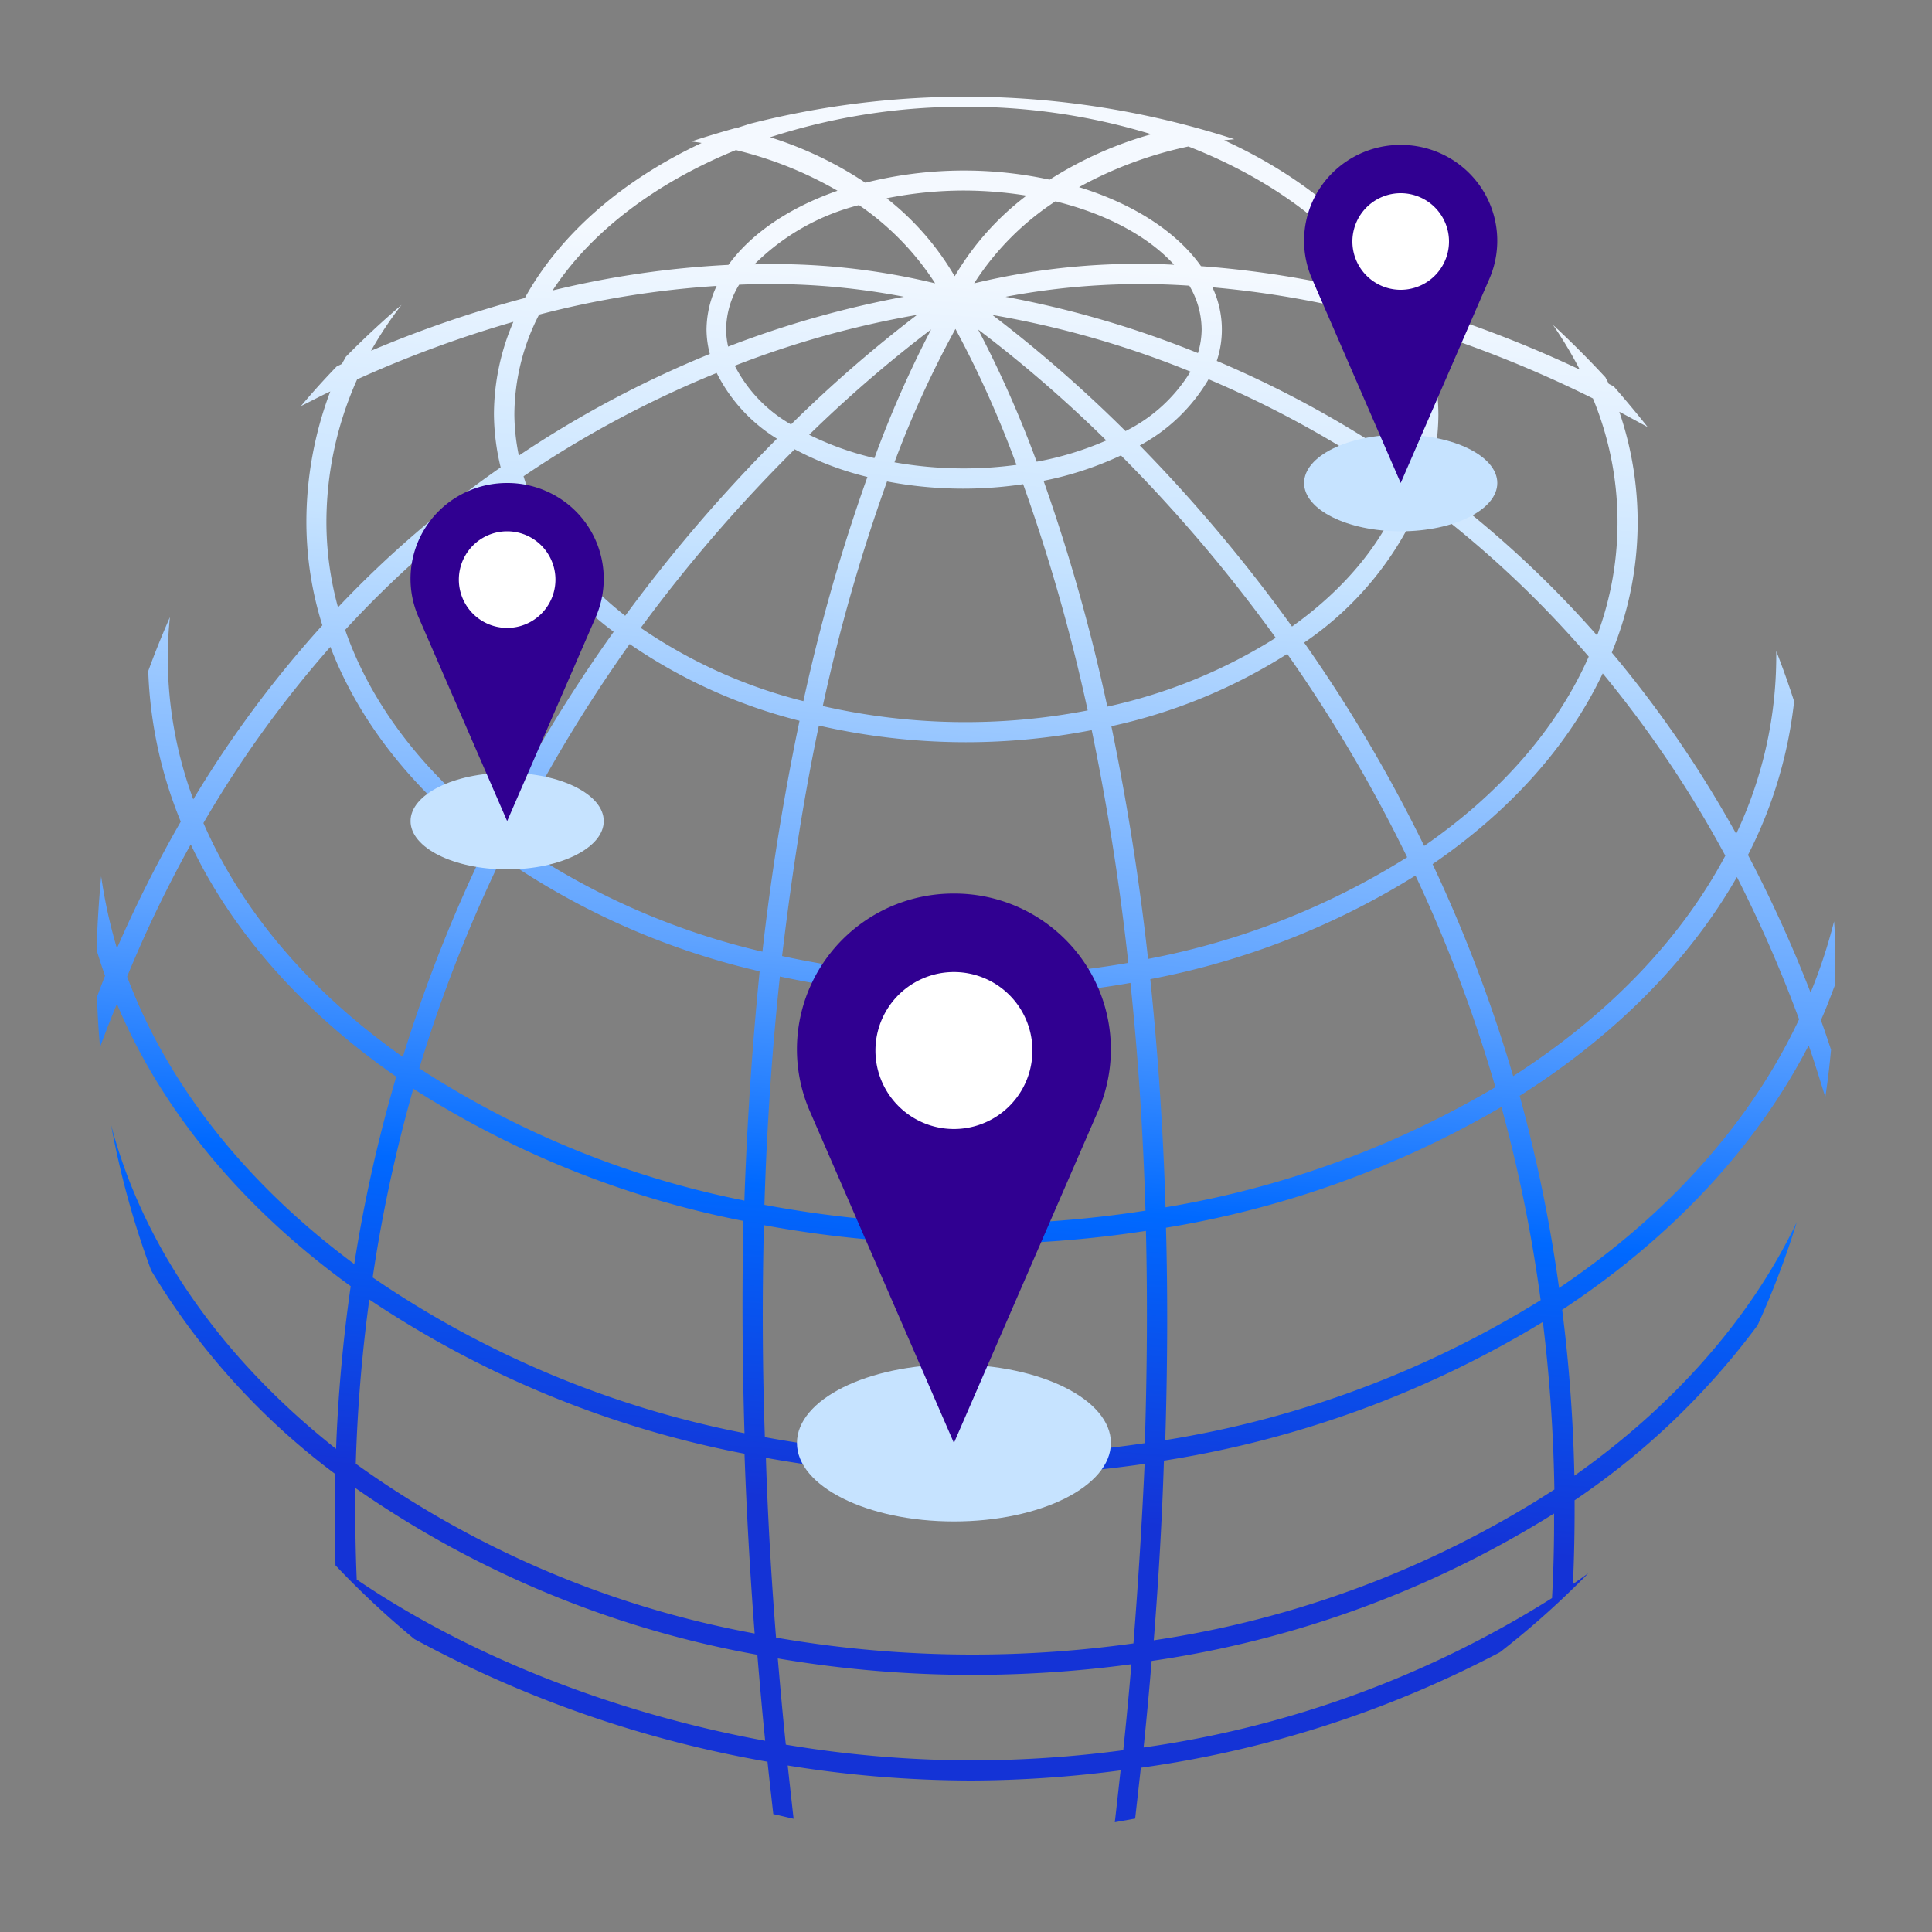 <?xml version="1.0" encoding="utf-8"?>
<svg xmlns="http://www.w3.org/2000/svg" fill="none" height="80" width="80">
  <rect width="100%" height="100%" fill="#808080" stroke="none"/>
  <g clip-path="url(#a)">
    <path d="M40 76c19.882 0 36-16.118 36-36S59.882 4 40 4 4 20.118 4 40s16.118 36 36 36" fill="url(#b)"/>
    <path d="M71.892 34.528a47.3 47.3 0 0 0-5.152-7.507 14.14 14.14 0 0 0 .312-9.97c.387.202.778.421 1.174.632a48 48 0 0 0-1.406-1.684l-.206-.105c-.038-.089-.093-.177-.135-.266a40 40 0 0 0-2.172-2.172q.611.89 1.107 1.848a49 49 0 0 0-7.02-2.677c-1.44-2.813-4.167-5.204-7.703-6.817l.42-.046a36.1 36.1 0 0 0-20.085-.632c-.177.064-.37.114-.543.182h-.063q-.904.252-1.789.543c.148.025.303.038.421.063-3.304 1.553-5.871 3.789-7.32 6.42a48 48 0 0 0-6.368 2.185q.562-.995 1.263-1.899-1.2 1.024-2.306 2.148c-.05.1-.114.193-.16.294l-.223.11q-.767.795-1.478 1.638c.421-.207.817-.421 1.217-.607a15.3 15.3 0 0 0-.99 5.398c.001 1.454.224 2.899.661 4.286A46 46 0 0 0 8.003 33.1a17 17 0 0 1-1.057-5.894c0-.547.034-1.103.089-1.65-.32.732-.623 1.473-.897 2.231.074 2.142.53 4.254 1.347 6.235a53 53 0 0 0-2.643 5.246 21 21 0 0 1-.653-2.98A45 45 0 0 0 4 39.34c.11.358.223.711.35 1.065-.114.282-.224.58-.333.871q.03 1.048.126 2.076c.232-.619.455-1.2.699-1.785 1.881 4.496 5.27 8.5 9.68 11.691a64 64 0 0 0-.606 6.737c-4.63-3.659-7.963-8.273-9.314-13.405.377 2.05.932 4.062 1.658 6.016a29.3 29.3 0 0 0 7.61 8.42c-.03 1.238 0 2.505.021 3.79a36 36 0 0 0 3.266 3.052 47.9 47.9 0 0 0 14.623 5.081c.075.716.16 1.444.24 2.168.29.063.576.135.841.194q-.125-1.113-.244-2.206c2.518.41 5.064.618 7.615.623a48.5 48.5 0 0 0 6.17-.421c-.08.712-.156 1.427-.24 2.147l.842-.151q.121-1.062.236-2.105a45.2 45.2 0 0 0 14.87-4.783 36 36 0 0 0 3.654-3.267c-.21.147-.421.299-.632.446a69 69 0 0 0 .068-3.47 31 31 0 0 0 7.576-7.245 35.5 35.5 0 0 0 1.625-4.273c-1.953 4.059-5.144 7.633-9.21 10.5a65 65 0 0 0-.505-6.87c4.47-2.948 7.997-6.67 10.207-10.947.244.69.463 1.419.69 2.143.097-.653.177-1.305.236-1.966-.139-.421-.278-.842-.42-1.221.214-.472.39-.952.576-1.436 0-.265.02-.53.02-.796 0-.623 0-1.263-.05-1.86a22 22 0 0 1-.972 2.947 55 55 0 0 0-2.593-5.697 18.3 18.3 0 0 0 1.911-6.361 35 35 0 0 0-.74-2.08v.244a17.2 17.2 0 0 1-1.659 7.322m-.45.905c-1.873 3.52-4.908 6.64-8.785 9.127a61 61 0 0 0-3.337-8.778c3.165-2.168 5.61-4.867 7.045-7.898a46.6 46.6 0 0 1 5.077 7.549M30.829 59.346a41.2 41.2 0 0 1-15.397-6.45c.39-2.638.952-5.248 1.683-7.814a39.4 39.4 0 0 0 13.667 5.474c-.055 2.774-.05 5.7.046 8.79m0 .842q.126 3.579.42 7.452a41 41 0 0 1-16.516-7.03q.1-3.416.56-6.8A42.2 42.2 0 0 0 30.85 60.2zm-.026-10.479a38.4 38.4 0 0 1-13.44-5.473 60 60 0 0 1 3.414-8.732 30.9 30.9 0 0 0 10.679 4.716 146 146 0 0 0-.632 9.502zm9.445-9.279a37 37 0 0 1-7.862-.842q.632-5.33 1.523-9.544c1.998.457 4.041.689 6.091.69a27.5 27.5 0 0 0 5.207-.5 103 103 0 0 1 1.515 9.636 37.7 37.7 0 0 1-6.474.56m6.562.27c.303 2.9.522 6.033.623 9.43a47 47 0 0 1-7.185.556 46.4 46.4 0 0 1-8.594-.796c.105-3.406.332-6.55.64-9.456a37.8 37.8 0 0 0 14.516.266m-.999-22.461c-.924.403-1.892.699-2.884.88a46 46 0 0 0-2.424-5.474 54 54 0 0 1 5.308 4.594m-4.715-5.196a39.6 39.6 0 0 1 8.2 2.345 6.57 6.57 0 0 1-2.69 2.463 56 56 0 0 0-5.51-4.808m3.944 16.374a26.6 26.6 0 0 1-10.969-.181 73.5 73.5 0 0 1 2.66-9.3 16.8 16.8 0 0 0 5.636.113 75 75 0 0 1 2.673 9.368m-2.946-10.168q-1.08.146-2.168.147a16.4 16.4 0 0 1-2.887-.252 42 42 0 0 1 2.525-5.524 43 43 0 0 1 2.526 5.629zm-5.893-.282a12.5 12.5 0 0 1-2.694-.964 54 54 0 0 1 5.051-4.362 45 45 0 0 0-2.348 5.326zm-3.451-1.394a5.9 5.9 0 0 1-2.324-2.429 39.4 39.4 0 0 1 7.547-2.105 55 55 0 0 0-5.215 4.534zm.151 1.028c.954.508 1.968.894 3.018 1.149a74.5 74.5 0 0 0-2.651 9.283 20.9 20.9 0 0 1-6.735-3.035 63 63 0 0 1 6.377-7.397zm10.304 1.309a13.8 13.8 0 0 0 3.212-1.052 63 63 0 0 1 6.41 7.552 21.8 21.8 0 0 1-6.974 2.85 76 76 0 0 0-2.64-9.35zm3.986-1.46a7.3 7.3 0 0 0 2.854-2.746 43 43 0 0 1 8.085 4.51c-.79 2.188-2.411 4.15-4.63 5.73a64.6 64.6 0 0 0-6.3-7.495zm2.408-3.832a41.4 41.4 0 0 0-7.96-2.328 30 30 0 0 1 7.61-.46 3.6 3.6 0 0 1 .51 1.815 3.5 3.5 0 0 1-.152.973zm-9.26-2.888a11.4 11.4 0 0 1 3.367-3.394c2.105.518 3.847 1.453 4.912 2.627a28.9 28.9 0 0 0-8.267.767zm-.813-.3a11.4 11.4 0 0 0-2.811-3.22c1.056-.212 2.13-.32 3.207-.32q1.301.004 2.584.21a11.5 11.5 0 0 0-2.967 3.33zm-.816.3a28.3 28.3 0 0 0-7.471-.783 9.4 9.4 0 0 1 4.33-2.455 11.4 11.4 0 0 1 3.153 3.238zm-1.288.56a41 41 0 0 0-7.27 2.063 3.3 3.3 0 0 1-.083-.708 3.6 3.6 0 0 1 .538-1.856c2.288-.1 4.58.067 6.827.5zm-5.266 5.894a64 64 0 0 0-6.267 7.313c-2.067-1.621-3.557-3.596-4.209-5.776a43.4 43.4 0 0 1 7.997-4.278 6.74 6.74 0 0 0 2.492 2.72zm-6.76 8a63 63 0 0 0-4.899 8.091c-2.946-2.286-5.126-5.09-6.204-8.193a43 43 0 0 1 6.68-5.894 12.8 12.8 0 0 0 4.436 5.97zm-4.208 8.621a61.6 61.6 0 0 1 4.886-8.138 21.8 21.8 0 0 0 7.034 3.179 103 103 0 0 0-1.537 9.561 30.1 30.1 0 0 1-10.392-4.627zm10.446 15.927c2.842.523 5.726.786 8.616.783a47 47 0 0 0 7.202-.547q.1 4.151-.046 8.79a48.6 48.6 0 0 1-7.156.531 47 47 0 0 1-8.578-.779 146 146 0 0 1-.038-8.778M46.02 30.07a22.5 22.5 0 0 0 7.282-2.993 61.5 61.5 0 0 1 4.966 8.42 31.1 31.1 0 0 1-10.729 4.21 104 104 0 0 0-1.52-9.637m12.593 6.185a60 60 0 0 1 3.309 8.761 39.6 39.6 0 0 1-13.659 4.976 130 130 0 0 0-.631-9.447 32.1 32.1 0 0 0 10.981-4.29M48.28 50.838a40.6 40.6 0 0 0 13.89-5.002 61 61 0 0 1 1.625 8 42.1 42.1 0 0 1-15.544 5.797q.143-4.644.03-8.795m17.678-34.342a13.42 13.42 0 0 1 .173 9.818 43.6 43.6 0 0 0-6.991-6.396 9.7 9.7 0 0 0 .42-2.757 9.8 9.8 0 0 0-.69-3.528c2.432.77 4.8 1.727 7.084 2.863zm-.172 10.69c-1.326 3.005-3.7 5.687-6.815 7.843a62 62 0 0 0-4.97-8.42 13.43 13.43 0 0 0 4.84-5.895 43 43 0 0 1 6.94 6.471zM58.718 17.16c-.008.752-.11 1.5-.303 2.227a44 44 0 0 0-8.031-4.442 4.1 4.1 0 0 0-.181-3.048 40 40 0 0 1 7.635 1.432 9 9 0 0 1 .88 3.83m-1.41-4.846a40.6 40.6 0 0 0-7.577-1.292c-1.006-1.424-2.803-2.581-5.05-3.272a16.4 16.4 0 0 1 4.528-1.684c3.616 1.41 6.482 3.604 8.086 6.248zM40 4.421c2.6-.006 5.186.377 7.673 1.137a15.8 15.8 0 0 0-4.209 1.882 16.8 16.8 0 0 0-7.631.126 15.4 15.4 0 0 0-3.944-1.882A25.9 25.9 0 0 1 40 4.421m-9.53 1.793a15.8 15.8 0 0 1 4.21 1.685c-1.991.694-3.582 1.772-4.517 3.069a39 39 0 0 0-7.281 1.06C24.46 9.6 27.15 7.57 30.47 6.215m-8.148 6.813a39 39 0 0 1 7.353-1.188 4.3 4.3 0 0 0-.42 1.806q.005.515.138 1.01a44 44 0 0 0-7.909 4.21 8.7 8.7 0 0 1-.185-1.683 9.1 9.1 0 0 1 1.023-4.155m-7.534 2.681a48 48 0 0 1 6.47-2.383 9.7 9.7 0 0 0-.805 3.836 9.6 9.6 0 0 0 .278 2.19 43.3 43.3 0 0 0-6.735 5.796 13.4 13.4 0 0 1-.48-3.532 14.5 14.5 0 0 1 1.272-5.907M13.68 26.785c1.195 3.12 3.443 5.932 6.457 8.23a61 61 0 0 0-3.456 8.75c-3.788-2.67-6.646-5.979-8.258-9.684a46 46 0 0 1 5.257-7.296M5.263 40.44a52 52 0 0 1 2.635-5.474c1.746 3.676 4.693 6.964 8.51 9.616a61 61 0 0 0-1.738 7.76c-4.39-3.25-7.69-7.334-9.407-11.902m9.508 24.966a71 71 0 0 1-.055-3.79A42.1 42.1 0 0 0 31.36 68.52c.097 1.17.202 2.354.324 3.562-6.217-1.141-12.21-3.482-16.912-6.677m31.74 7.068a48 48 0 0 1-6.263.421 47 47 0 0 1-7.71-.652c-.127-1.213-.232-2.4-.333-3.57 2.657.452 5.348.68 8.043.682 2.208 0 4.413-.147 6.6-.442-.1 1.187-.21 2.349-.337 3.561m.421-4.424a48 48 0 0 1-6.68.463 47.5 47.5 0 0 1-8.119-.703q-.307-3.87-.42-7.444c2.823.511 5.687.768 8.556.766 2.385 0 4.767-.173 7.126-.517q-.159 3.57-.463 7.435M64.27 66.17a42.9 42.9 0 0 1-16.916 6.189c.127-1.217.236-2.404.333-3.583a43.05 43.05 0 0 0 16.663-6.105 58 58 0 0 1-.084 3.499zm-16.495 1.751q.307-3.873.421-7.439a43 43 0 0 0 15.691-5.743c.282 2.303.44 4.62.476 6.939a41.9 41.9 0 0 1-16.588 6.243m26.72-25.711c-2.046 4.345-5.502 8.142-9.938 11.123a62 62 0 0 0-1.63-7.957c3.903-2.471 7-5.566 8.995-9.06a55 55 0 0 1 2.576 5.894z" fill="url(#c)"/>
    <path d="M39.5 63c3.59 0 6.5-1.455 6.5-3.25s-2.91-3.25-6.5-3.25-6.5 1.455-6.5 3.25S35.91 63 39.5 63" fill="#C6E3FF"/>
    <path d="M39.5 37a6.5 6.5 0 0 1 3.082.766 6.5 6.5 0 0 1 2.347 2.132 6.43 6.43 0 0 1 .54 6.107L39.5 59.75l-5.97-13.745a6.42 6.42 0 0 1 .541-6.107 6.5 6.5 0 0 1 2.347-2.132A6.5 6.5 0 0 1 39.5 37" fill="#300091"/>
    <path d="M39.5 46.75a3.25 3.25 0 1 0 0-6.5 3.25 3.25 0 0 0 0 6.5" fill="#fff"/>
    <path d="M21 36c2.21 0 4-.895 4-2s-1.79-2-4-2-4 .895-4 2 1.79 2 4 2" fill="#C6E3FF"/>
    <path d="M21 20a4 4 0 0 1 1.897.471 3.96 3.96 0 0 1 1.777 5.07L21 34l-3.674-8.458a3.95 3.95 0 0 1 .333-3.759A4 4 0 0 1 21 20" fill="#300091"/>
    <path d="M21 26a2 2 0 1 0 0-4 2 2 0 0 0 0 4" fill="#fff"/>
    <path d="M58 22c2.21 0 4-.895 4-2s-1.79-2-4-2-4 .895-4 2 1.79 2 4 2" fill="#C6E3FF"/>
    <path d="M58 6a4 4 0 0 1 3.34 1.783 3.96 3.96 0 0 1 .334 3.758L58 20l-3.674-8.458a3.95 3.95 0 0 1 .333-3.759A4 4 0 0 1 58 6" fill="#300091"/>
    <path d="M58 12a2 2 0 1 0 0-4 2 2 0 0 0 0 4" fill="#fff"/>
  </g>
  <defs>
    <radialGradient cx="0" cy="0" gradientTransform="matrix(-30 67 -67.951 -30.426 51.46 3.96)" gradientUnits="userSpaceOnUse" id="b" r="../other/1-2">
      <stop stop-color="#F4F9FF"/>
      <stop offset=".172" stop-color="#C6E3FF"/>
      <stop offset=".423" stop-color="#0069FF"/>
      <stop offset="1" stop-color="#300091"/>
    </radialGradient>
    <linearGradient gradientUnits="userSpaceOnUse" id="c" x1="40" x2="35.965" y1="10.528" y2="64.26">
      <stop stop-color="#F4F9FF"/>
      <stop offset=".232" stop-color="#C6E3FF"/>
      <stop offset=".541" stop-color="#5FA3FF"/>
      <stop offset=".725" stop-color="#0069FF"/>
      <stop offset=".964" stop-color="#1433D6"/>
    </linearGradient>
    <clipPath id="a">
      <path d="M4 4h72v72H4z" fill="#fff"/>
    </clipPath>
  </defs>
</svg>